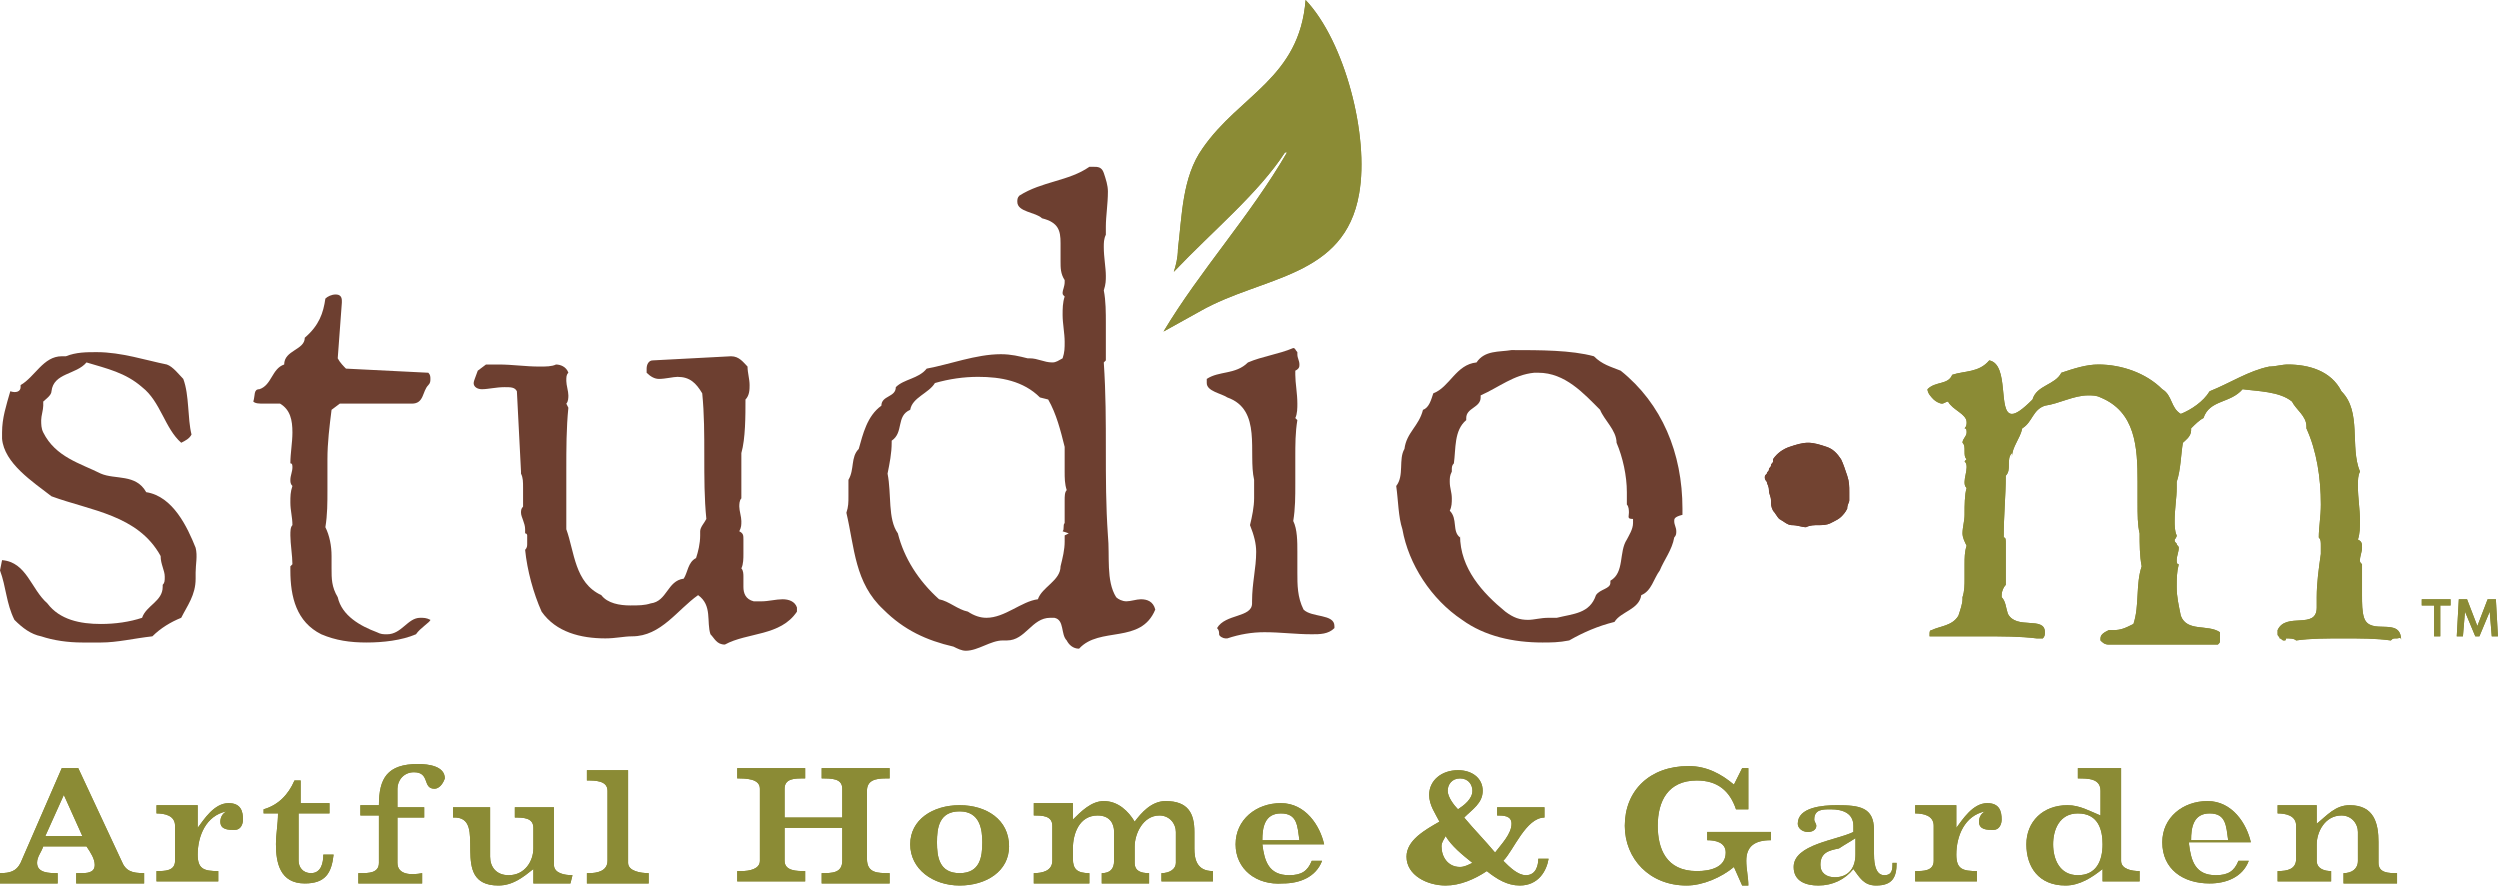 <?xml version="1.0" encoding="utf-8"?>
<!-- Generator: Adobe Illustrator 24.1.0, SVG Export Plug-In . SVG Version: 6.00 Build 0)  -->
<svg version="1.1" id="Layer_1" xmlns="http://www.w3.org/2000/svg" xmlns:xlink="http://www.w3.org/1999/xlink" x="0px" y="0px"
	 viewBox="0 0 121.4 43" style="enable-background:new 0 0 121.4 43;" xml:space="preserve">
<style type="text/css">
	.st0{fill:#6D3F30;}
	.st1{fill:#868738;}
	.st2{fill:#8B8B35;}
	.st3{fill:#724331;}
</style>
<g>
	<g>
		<path class="st0" d="M9.5,27.8c0,0.1,0,0.2,0,0.3c0,0.8-0.4,1.3-0.7,1.9c-0.5,0.2-1,0.5-1.4,0.9c-0.9,0.1-1.7,0.3-2.5,0.3H4.6
			c-0.2,0-0.4,0-0.6,0c-0.7,0-1.4-0.1-2-0.3c-0.5-0.1-0.9-0.4-1.3-0.8c-0.4-0.8-0.4-1.6-0.7-2.4l0.1-0.5c1.2,0.1,1.4,1.4,2.2,2.1
			c0.6,0.8,1.6,1,2.6,1c0.7,0,1.4-0.1,2-0.3c0.2-0.6,1-0.8,1-1.5v-0.1c0.1-0.1,0.1-0.2,0.1-0.4c0-0.3-0.2-0.6-0.2-1
			c-1.1-2-3.4-2.2-5.3-2.9c-0.9-0.7-2.3-1.6-2.4-2.8v-0.3c0-0.7,0.2-1.3,0.4-2C0.8,19.1,1,19,1,18.8v-0.1c0.7-0.4,1.1-1.4,2-1.4h0.2
			c0.5-0.2,1-0.2,1.5-0.2c1.2,0,2.4,0.4,3.4,0.6c0.3,0.1,0.6,0.5,0.8,0.7c0.3,0.8,0.2,1.9,0.4,2.7c-0.1,0.2-0.3,0.3-0.5,0.4
			c-0.8-0.7-1-2-1.9-2.7c-0.8-0.7-1.7-0.9-2.7-1.2c-0.5,0.6-1.6,0.5-1.7,1.4c0,0.2-0.3,0.4-0.4,0.5c0,0.1,0,0.2,0,0.2
			c0,0.2-0.1,0.5-0.1,0.7c0,0.2,0,0.4,0.1,0.6c0.6,1.2,1.8,1.5,2.8,2c0.7,0.3,1.7,0,2.2,0.9c1.3,0.2,2,1.7,2.4,2.7
			C9.6,27,9.5,27.4,9.5,27.8z"/>
		<path class="st0" d="M20.2,30.8c-0.7,0.3-1.6,0.4-2.4,0.4c-0.8,0-1.5-0.1-2.2-0.4c-1.2-0.6-1.5-1.8-1.5-3.1v-0.2l0.1-0.1
			c0-0.4-0.1-1-0.1-1.4c0-0.2,0-0.4,0.1-0.5c0-0.4-0.1-0.7-0.1-1.1c0-0.3,0-0.5,0.1-0.8c-0.1-0.1-0.1-0.2-0.1-0.3
			c0-0.2,0.1-0.4,0.1-0.6c0-0.1,0-0.2-0.1-0.2c0-0.5,0.1-1,0.1-1.5c0-0.6-0.1-1.1-0.6-1.4c-0.1,0-0.2,0-0.3,0c-0.2,0-0.3,0-0.5,0
			c-0.2,0-0.4,0-0.5-0.1c0.1-0.3,0-0.6,0.3-0.6c0.6-0.2,0.6-1,1.2-1.2v0c0-0.7,1-0.7,1-1.3v0c0.7-0.6,0.9-1.2,1-1.9
			c0.1-0.1,0.3-0.2,0.5-0.2c0.2,0,0.3,0.1,0.3,0.3v0.1l-0.2,2.7c0.1,0.2,0.3,0.4,0.4,0.5l4,0.2c0.1,0.1,0.1,0.2,0.1,0.3
			c0,0.1,0,0.2-0.1,0.3c-0.3,0.3-0.2,0.9-0.8,0.9h-3.5l-0.4,0.3c-0.1,0.8-0.2,1.6-0.2,2.4v1.5c0,0.6,0,1.2-0.1,1.8
			c0.2,0.4,0.3,0.9,0.3,1.4c0,0.2,0,0.4,0,0.6c0,0.5,0,0.9,0.3,1.4c0.2,0.9,1.1,1.4,1.9,1.7c0.2,0.1,0.3,0.1,0.5,0.1
			c0.7,0,1-0.8,1.6-0.8c0.2,0,0.3,0,0.5,0.1C20.9,30.2,20.4,30.5,20.2,30.8z"/>
		<path class="st0" d="M35.2,31.3L35.2,31.3c-0.4,0-0.5-0.3-0.7-0.5c-0.2-0.6,0.1-1.4-0.6-1.9c-1,0.7-1.8,2-3.2,2
			c-0.4,0-0.8,0.1-1.3,0.1c-1.2,0-2.4-0.3-3.1-1.3c-0.4-0.9-0.7-2-0.8-3c0.1-0.1,0.1-0.2,0.1-0.3v-0.4c0,0,0-0.1-0.1-0.1
			c0-0.1,0-0.2,0-0.2c0-0.3-0.2-0.6-0.2-0.8c0-0.1,0-0.2,0.1-0.3c0-0.1,0-0.2,0-0.3c0-0.2,0-0.4,0-0.6c0-0.3,0-0.5-0.1-0.7l0-0.1
			l-0.2-3.9c-0.1-0.2-0.3-0.2-0.6-0.2c-0.4,0-0.8,0.1-1.1,0.1c-0.2,0-0.4-0.1-0.4-0.3c0-0.1,0.1-0.3,0.2-0.6l0.4-0.3
			c0.2,0,0.4,0,0.6,0c0.7,0,1.3,0.1,2,0.1c0.3,0,0.6,0,0.8-0.1c0.2,0,0.5,0.1,0.6,0.4c-0.1,0.1-0.1,0.2-0.1,0.4
			c0,0.2,0.1,0.5,0.1,0.7c0,0.1,0,0.3-0.1,0.4l0.1,0.2c-0.1,1-0.1,2-0.1,3v2.9c0.4,1.1,0.4,2.6,1.7,3.2c0.3,0.4,0.9,0.5,1.4,0.5
			c0.4,0,0.7,0,1-0.1c0.8-0.1,0.8-1.1,1.6-1.2c0.2-0.3,0.2-0.8,0.6-1c0.1-0.3,0.2-0.7,0.2-1.1v-0.2c0-0.2,0.2-0.4,0.3-0.6
			c-0.1-1-0.1-2-0.1-3.1c0-1,0-2-0.1-3c-0.3-0.5-0.6-0.8-1.2-0.8c-0.2,0-0.6,0.1-0.9,0.1c-0.2,0-0.4-0.1-0.6-0.3v-0.2
			c0-0.2,0.1-0.4,0.3-0.4l3.8-0.2c0.4,0,0.6,0.3,0.8,0.5c0,0.3,0.1,0.6,0.1,0.9c0,0.2,0,0.5-0.2,0.7c0,0.8,0,1.9-0.2,2.6
			c0,0.2,0,0.4,0,0.6c0,0.4,0,0.9,0,1.3v0.3c-0.1,0.1-0.1,0.3-0.1,0.4c0,0.2,0.1,0.5,0.1,0.7c0,0.2,0,0.3-0.1,0.5
			c0.2,0.1,0.2,0.2,0.2,0.4v0.1c0,0.1,0,0.4,0,0.6c0,0.2,0,0.5-0.1,0.7c0.1,0.1,0.1,0.3,0.1,0.4v0.5c0,0.3,0.1,0.6,0.5,0.7H37
			c0.3,0,0.7-0.1,1-0.1c0.3,0,0.6,0.1,0.7,0.4v0.2C37.9,30.9,36.3,30.7,35.2,31.3z"/>
		<path class="st0" d="M52.4,31.5L52.4,31.5c-0.3,0-0.5-0.2-0.6-0.4c-0.3-0.3-0.1-1-0.6-1.1h-0.2c-0.9,0-1.2,1.1-2.1,1.1h-0.2
			c-0.6,0-1.2,0.5-1.8,0.5c-0.2,0-0.4-0.1-0.6-0.2c-1.3-0.3-2.4-0.8-3.4-1.8c-1.4-1.3-1.4-3-1.8-4.7c0.1-0.3,0.1-0.5,0.1-0.8v-0.8
			c0.3-0.5,0.1-1.1,0.5-1.5c0.2-0.7,0.4-1.6,1.1-2.1c0-0.5,0.7-0.4,0.7-0.9c0.4-0.4,1.1-0.4,1.5-0.9c1.1-0.2,2.4-0.7,3.6-0.7
			c0.5,0,0.9,0.1,1.3,0.2h0.1c0.4,0,0.7,0.2,1.1,0.2c0.2,0,0.3-0.1,0.5-0.2c0.1-0.3,0.1-0.5,0.1-0.8c0-0.4-0.1-0.9-0.1-1.3
			c0-0.3,0-0.6,0.1-0.9c-0.1-0.1-0.1-0.1-0.1-0.2c0-0.1,0.1-0.3,0.1-0.5v-0.1c-0.2-0.3-0.2-0.6-0.2-0.9c0-0.3,0-0.6,0-0.9
			c0-0.6-0.1-1-0.9-1.2c-0.3-0.3-1.2-0.3-1.2-0.8c0-0.1,0-0.2,0.1-0.3c1.1-0.7,2.4-0.7,3.4-1.4h0.2c0.2,0,0.4,0,0.5,0.3
			c0.1,0.3,0.2,0.6,0.2,0.9c0,0.6-0.1,1.2-0.1,1.7c0,0.1,0,0.2,0,0.4c-0.1,0.2-0.1,0.4-0.1,0.6c0,0.5,0.1,1,0.1,1.4
			c0,0.2,0,0.4-0.1,0.7c0.1,0.5,0.1,1.1,0.1,1.6c0,0.6,0,1.2,0,1.8l-0.1,0.1c0.2,3,0,5.5,0.2,8.4c0.1,1-0.1,2.2,0.4,3
			c0.1,0.1,0.3,0.2,0.5,0.2c0.2,0,0.5-0.1,0.7-0.1c0.3,0,0.6,0.1,0.7,0.5C55.4,31.3,53.4,30.4,52.4,31.5z M51.6,25.8
			c0.1-0.1,0-0.3,0.1-0.4v-0.2c0-0.3,0-0.6,0-0.9c0-0.2,0-0.4,0.1-0.5c-0.1-0.3-0.1-0.6-0.1-0.9v-1.2c-0.2-0.8-0.4-1.6-0.8-2.3
			l-0.4-0.1c-0.8-0.8-1.9-1-3-1c-0.7,0-1.4,0.1-2.1,0.3c-0.3,0.5-1.1,0.7-1.2,1.3c-0.7,0.3-0.3,1.1-0.9,1.5v0.1c0,0.5-0.1,1-0.2,1.5
			c0.2,1,0,2.2,0.5,2.9c0.3,1.2,1,2.3,2,3.2c0.5,0.1,0.9,0.5,1.4,0.6c0.3,0.2,0.6,0.3,0.9,0.3c0.9,0,1.7-0.8,2.5-0.9
			c0.2-0.6,1.1-0.9,1.1-1.6c0.1-0.4,0.2-0.8,0.2-1.2c0-0.1,0-0.2,0-0.3l0.2-0.1L51.6,25.8z"/>
		<path class="st0" d="M63.7,30.8c-0.8,0-1.5-0.1-2.3-0.1c-0.6,0-1.2,0.1-1.8,0.3h-0.1c-0.1,0-0.3-0.1-0.3-0.2c0-0.1,0-0.2-0.1-0.3
			c0.4-0.7,1.7-0.5,1.7-1.2v-0.1c0-0.9,0.2-1.6,0.2-2.4c0-0.4-0.1-0.8-0.3-1.3c0.1-0.4,0.2-0.9,0.2-1.3v-0.9c-0.3-1.3,0.4-3.4-1.3-4
			c-0.3-0.2-1-0.3-1-0.7c0,0,0-0.1,0-0.2c0.6-0.4,1.4-0.2,2-0.8c0.7-0.3,1.5-0.4,2.2-0.7c0.1,0,0.1,0.1,0.2,0.2c0,0,0,0.1,0,0.1
			c0,0.2,0.1,0.3,0.1,0.5c0,0.1,0,0.2-0.2,0.3v0.2c0,0.4,0.1,0.9,0.1,1.4c0,0.2,0,0.5-0.1,0.7l0.1,0.1c-0.1,0.6-0.1,1.2-0.1,1.8
			c0,0.4,0,0.9,0,1.3c0,0.6,0,1.2-0.1,1.8c0.2,0.4,0.2,1,0.2,1.5c0,0.3,0,0.7,0,1c0,0.6,0,1.2,0.3,1.8c0.4,0.4,1.5,0.2,1.5,0.8v0.1
			C64.5,30.8,64.1,30.8,63.7,30.8z"/>
		<path class="st0" d="M81.3,25.3c0,0.2,0.1,0.3,0.1,0.5c0,0.1,0,0.2-0.1,0.3c-0.1,0.6-0.5,1.1-0.7,1.6c-0.3,0.4-0.4,1-0.9,1.2
			c-0.1,0.7-1,0.8-1.3,1.3c-0.8,0.2-1.5,0.5-2.2,0.9c-0.5,0.1-0.9,0.1-1.3,0.1c-1.4,0-2.8-0.3-3.9-1.1c-1.5-1-2.6-2.7-2.9-4.4
			c-0.2-0.6-0.2-1.4-0.3-2.1c0.4-0.5,0.1-1.3,0.4-1.8c0.1-0.8,0.7-1.1,0.9-1.9c0.3-0.1,0.4-0.5,0.5-0.8c0.8-0.3,1.1-1.4,2.1-1.5
			c0.4-0.6,1.1-0.5,1.7-0.6c1.4,0,2.9,0,4,0.3c0.4,0.4,0.8,0.5,1.3,0.7c2,1.6,3,4,3,6.7V25C81.3,25.1,81.3,25.2,81.3,25.3z
			 M79.1,24.9c0-0.1,0-0.3-0.1-0.4c0-0.2,0-0.4,0-0.6c0-0.8-0.2-1.7-0.5-2.4c0-0.6-0.6-1.1-0.8-1.6c-0.8-0.8-1.7-1.8-3-1.8h-0.2
			c-1,0.1-1.7,0.7-2.6,1.1v0.1c0,0.5-0.7,0.5-0.7,1v0.1c-0.6,0.5-0.5,1.4-0.6,2.1c-0.1,0.1-0.1,0.2-0.1,0.3v0.1
			c-0.1,0.2-0.1,0.3-0.1,0.5c0,0.3,0.1,0.5,0.1,0.8c0,0.2,0,0.4-0.1,0.6c0.4,0.4,0.1,1,0.5,1.3V26c0,1.6,1.1,2.8,2.2,3.7
			c0.4,0.3,0.7,0.4,1.1,0.4c0.3,0,0.6-0.1,1-0.1c0.1,0,0.2,0,0.4,0c0.8-0.2,1.6-0.2,1.9-1.1c0.2-0.3,0.7-0.3,0.7-0.6v-0.1
			c0.7-0.4,0.4-1.4,0.8-2c0.1-0.2,0.3-0.5,0.3-0.8c0-0.1,0-0.1,0-0.2C79,25.2,79.1,25.1,79.1,24.9z"/>
		<g>
			<g>
				<path class="st1" d="M116.4,31L116.4,31c-0.2,0-0.2,0-0.3,0.1c-0.7-0.1-1.5-0.1-2.3-0.1c-0.8,0-1.6,0-2.3,0.1
					c-0.1-0.1-0.3-0.1-0.5-0.1c0,0.1,0,0.1-0.1,0.1c-0.1,0-0.1-0.1-0.2-0.1c0-0.1-0.1-0.1-0.1-0.2c0-0.1,0-0.2,0-0.2
					c0.4-0.9,1.9,0,1.9-1.1v-0.5c0-0.7,0.1-1.4,0.2-2.1c0-0.1,0-0.1,0-0.2v-0.2c0-0.2,0-0.3-0.1-0.4c0-0.5,0.1-1,0.1-1.6
					c0-1.3-0.2-2.6-0.7-3.7v-0.1c0-0.5-0.5-0.8-0.7-1.2c-0.6-0.5-1.7-0.5-2.4-0.6c-0.6,0.7-1.6,0.5-1.9,1.4
					c-0.2,0.1-0.4,0.3-0.6,0.5c0,0,0,0.1,0,0.1c0,0.3-0.3,0.5-0.4,0.6c-0.1,0.6-0.1,1.3-0.3,1.9c0,0.1,0,0.2,0,0.3
					c0,0.5-0.1,1-0.1,1.6c0,0.2,0,0.5,0.1,0.7c0,0.1-0.1,0.2-0.1,0.2c0,0.1,0,0.1,0.1,0.2c0,0.1,0.1,0.1,0.1,0.2
					c0,0.2-0.1,0.4-0.1,0.6c0,0.1,0,0.2,0.1,0.2c-0.1,0.4-0.1,0.7-0.1,1.1c0,0.5,0.1,0.9,0.2,1.4c0.3,0.8,1.3,0.4,1.9,0.8v0.1
					c0,0.1,0,0.2,0,0.3c0,0.1,0,0.1-0.1,0.2h-5.3c-0.2,0-0.3-0.1-0.4-0.2c0,0,0-0.1,0-0.1c0-0.2,0.2-0.3,0.4-0.4c0.1,0,0.2,0,0.2,0
					c0.4,0,0.6-0.1,1-0.3c0.3-0.9,0.1-1.9,0.4-2.8c-0.1-0.5-0.1-1.1-0.1-1.6c-0.1-0.4-0.1-0.9-0.1-1.5v-1c0-1.7-0.1-3.4-1.8-4.1
					c-0.2-0.1-0.4-0.1-0.6-0.1c-0.7,0-1.4,0.4-2.1,0.5c-0.6,0.2-0.6,0.8-1.1,1.1c-0.1,0.5-0.5,0.9-0.5,1.4V22
					c-0.3,0.3,0,0.8-0.3,1.1c0,1-0.1,1.9-0.1,3c0.1,0,0.1,0.1,0.1,0.3v2c-0.1,0.1-0.2,0.3-0.2,0.5c0,0,0,0.1,0,0.1
					c0.2,0.2,0.2,0.5,0.3,0.8c0.4,0.8,1.8,0.1,1.8,0.9c0,0.1,0,0.2-0.1,0.3L98.9,31c-0.8-0.1-1.7-0.1-2.6-0.1h-2.6v-0.1
					c0-0.1,0-0.2,0.1-0.2c0.4-0.2,1-0.2,1.3-0.7c0.1-0.3,0.2-0.6,0.2-0.8v-0.1c0.1-0.3,0.1-0.6,0.1-0.9c0-0.2,0-0.5,0-0.7
					c0-0.3,0-0.6,0.1-0.9c-0.1-0.2-0.2-0.4-0.2-0.6c0-0.3,0.1-0.6,0.1-0.9v-0.1c0-0.3,0-0.9,0.1-1.2c-0.1-0.1-0.1-0.2-0.1-0.3
					c0-0.2,0.1-0.5,0.1-0.7c0-0.1,0-0.2-0.1-0.3l0.1-0.1c-0.1-0.1-0.1-0.2-0.1-0.4s0-0.3-0.1-0.4c0-0.2,0.2-0.3,0.2-0.5
					c0-0.1,0-0.2-0.1-0.2c0.1-0.1,0.1-0.2,0.1-0.3c0-0.4-0.7-0.6-0.9-1c-0.1,0-0.2,0.1-0.3,0.1c-0.1,0-0.3-0.1-0.4-0.2
					c-0.1-0.1-0.3-0.3-0.3-0.5v0c0.4-0.4,1-0.2,1.2-0.7c0.6-0.2,1.3-0.1,1.8-0.7c1,0.2,0.4,2.6,1.1,2.6c0.2,0,0.5-0.2,1-0.7
					c0.2-0.7,1.1-0.7,1.4-1.3c0.6-0.2,1.2-0.4,1.8-0.4c1.1,0,2.3,0.4,3.1,1.2c0.5,0.3,0.4,0.9,0.9,1.2c0.5-0.2,1.1-0.6,1.4-1.1
					c1-0.4,1.9-1,2.9-1.2c0.3,0,0.6-0.1,0.9-0.1c1,0,2.1,0.3,2.6,1.3c1,1,0.4,2.7,0.9,3.9c-0.1,0.2-0.1,0.4-0.1,0.7
					c0,0.6,0.1,1.1,0.1,1.7c0,0.3,0,0.6-0.1,0.9c0.2,0.1,0.2,0.2,0.2,0.4c0,0.2-0.1,0.4-0.1,0.6c0,0.1,0,0.1,0.1,0.2
					c0,0.2,0,0.4,0,0.6c0,0.3,0,0.6,0,0.9c0,0.4,0,0.8,0.1,1.1c0.3,0.9,1.8-0.1,1.8,1.1v0C116.6,30.9,116.5,31,116.4,31z"/>
			</g>
			<g>
				<path class="st2" d="M116.4,31L116.4,31c-0.2,0-0.2,0-0.3,0.1c-0.7-0.1-1.5-0.1-2.3-0.1c-0.8,0-1.6,0-2.3,0.1
					c-0.1-0.1-0.3-0.1-0.5-0.1c0,0.1,0,0.1-0.1,0.1c-0.1,0-0.1-0.1-0.2-0.1c0-0.1-0.1-0.1-0.1-0.2c0-0.1,0-0.2,0-0.2
					c0.4-0.9,1.9,0,1.9-1.1v-0.5c0-0.7,0.1-1.4,0.2-2.1c0-0.1,0-0.1,0-0.2v-0.2c0-0.2,0-0.3-0.1-0.4c0-0.5,0.1-1,0.1-1.6
					c0-1.3-0.2-2.6-0.7-3.7v-0.1c0-0.5-0.5-0.8-0.7-1.2c-0.6-0.5-1.7-0.5-2.4-0.6c-0.6,0.7-1.6,0.5-1.9,1.4
					c-0.2,0.1-0.4,0.3-0.6,0.5c0,0,0,0.1,0,0.1c0,0.3-0.3,0.5-0.4,0.6c-0.1,0.6-0.1,1.3-0.3,1.9c0,0.1,0,0.2,0,0.3
					c0,0.5-0.1,1-0.1,1.6c0,0.2,0,0.5,0.1,0.7c0,0.1-0.1,0.2-0.1,0.2c0,0.1,0,0.1,0.1,0.2c0,0.1,0.1,0.1,0.1,0.2
					c0,0.2-0.1,0.4-0.1,0.6c0,0.1,0,0.2,0.1,0.2c-0.1,0.4-0.1,0.7-0.1,1.1c0,0.5,0.1,0.9,0.2,1.4c0.3,0.8,1.3,0.4,1.9,0.8v0.1
					c0,0.1,0,0.2,0,0.3c0,0.1,0,0.1-0.1,0.2h-5.3c-0.2,0-0.3-0.1-0.4-0.2c0,0,0-0.1,0-0.1c0-0.2,0.2-0.3,0.4-0.4c0.1,0,0.2,0,0.2,0
					c0.4,0,0.6-0.1,1-0.3c0.3-0.9,0.1-1.9,0.4-2.8c-0.1-0.5-0.1-1.1-0.1-1.6c-0.1-0.4-0.1-0.9-0.1-1.5v-1c0-1.7-0.1-3.4-1.8-4.1
					c-0.2-0.1-0.4-0.1-0.6-0.1c-0.7,0-1.4,0.4-2.1,0.5c-0.6,0.2-0.6,0.8-1.1,1.1c-0.1,0.5-0.5,0.9-0.5,1.4V22
					c-0.3,0.3,0,0.8-0.3,1.1c0,1-0.1,1.9-0.1,3c0.1,0,0.1,0.1,0.1,0.3v2c-0.1,0.1-0.2,0.3-0.2,0.5c0,0,0,0.1,0,0.1
					c0.2,0.2,0.2,0.5,0.3,0.8c0.4,0.8,1.8,0.1,1.8,0.9c0,0.1,0,0.2-0.1,0.3L98.9,31c-0.8-0.1-1.7-0.1-2.6-0.1h-2.6v-0.1
					c0-0.1,0-0.2,0.1-0.2c0.4-0.2,1-0.2,1.3-0.7c0.1-0.3,0.2-0.6,0.2-0.8v-0.1c0.1-0.3,0.1-0.6,0.1-0.9c0-0.2,0-0.5,0-0.7
					c0-0.3,0-0.6,0.1-0.9c-0.1-0.2-0.2-0.4-0.2-0.6c0-0.3,0.1-0.6,0.1-0.9v-0.1c0-0.3,0-0.9,0.1-1.2c-0.1-0.1-0.1-0.2-0.1-0.3
					c0-0.2,0.1-0.5,0.1-0.7c0-0.1,0-0.2-0.1-0.3l0.1-0.1c-0.1-0.1-0.1-0.2-0.1-0.4s0-0.3-0.1-0.4c0-0.2,0.2-0.3,0.2-0.5
					c0-0.1,0-0.2-0.1-0.2c0.1-0.1,0.1-0.2,0.1-0.3c0-0.4-0.7-0.6-0.9-1c-0.1,0-0.2,0.1-0.3,0.1c-0.1,0-0.3-0.1-0.4-0.2
					c-0.1-0.1-0.3-0.3-0.3-0.5v0c0.4-0.4,1-0.2,1.2-0.7c0.6-0.2,1.3-0.1,1.8-0.7c1,0.2,0.4,2.6,1.1,2.6c0.2,0,0.5-0.2,1-0.7
					c0.2-0.7,1.1-0.7,1.4-1.3c0.6-0.2,1.2-0.4,1.8-0.4c1.1,0,2.3,0.4,3.1,1.2c0.5,0.3,0.4,0.9,0.9,1.2c0.5-0.2,1.1-0.6,1.4-1.1
					c1-0.4,1.9-1,2.9-1.2c0.3,0,0.6-0.1,0.9-0.1c1,0,2.1,0.3,2.6,1.3c1,1,0.4,2.7,0.9,3.9c-0.1,0.2-0.1,0.4-0.1,0.7
					c0,0.6,0.1,1.1,0.1,1.7c0,0.3,0,0.6-0.1,0.9c0.2,0.1,0.2,0.2,0.2,0.4c0,0.2-0.1,0.4-0.1,0.6c0,0.1,0,0.1,0.1,0.2
					c0,0.2,0,0.4,0,0.6c0,0.3,0,0.6,0,0.9c0,0.4,0,0.8,0.1,1.1c0.3,0.9,1.8-0.1,1.8,1.1v0C116.6,30.9,116.5,31,116.4,31z"/>
			</g>
		</g>
		<g>
			<g>
				<g>
					<path class="st1" d="M66,9.4C66.5,6.6,65.3,2,63.4,0c-0.3,3.8-3.2,4.6-5,7.2c-1,1.4-1,3.3-1.2,4.9c0,0.4-0.1,0.8-0.2,1.1
						c1.9-2,4.1-3.8,5.4-5.8c0,0,0.1,0,0.1,0c-1.8,3.1-4.2,5.7-6,8.7l1.8-1C61.3,13.4,65.3,13.5,66,9.4z"/>
				</g>
			</g>
			<g>
				<g>
					<path class="st2" d="M66,9.4C66.5,6.6,65.3,2,63.4,0c-0.3,3.8-3.2,4.6-5,7.2c-1,1.4-1,3.3-1.2,4.9c0,0.4-0.1,0.8-0.2,1.1
						c1.9-2,4.1-3.8,5.4-5.8c0,0,0.1,0,0.1,0c-1.8,3.1-4.2,5.7-6,8.7l1.8-1C61.3,13.4,65.3,13.5,66,9.4z"/>
				</g>
			</g>
		</g>
		<g>
			<g>
				<path class="st0" d="M89.7,24.7c-0.1,0.2-0.2,0.3-0.3,0.4c-0.1,0.1-0.3,0.2-0.5,0.3c-0.2,0.1-0.4,0.1-0.6,0.1
					c-0.2,0-0.4,0-0.6,0.1c-0.2,0-0.4-0.1-0.7-0.1c-0.2,0-0.4-0.2-0.6-0.3c-0.1-0.1-0.2-0.3-0.3-0.4c-0.1-0.2-0.1-0.3-0.1-0.5
					c0-0.2-0.1-0.3-0.1-0.5c0-0.2-0.1-0.3-0.1-0.4c0,0-0.1-0.1-0.1-0.2c0-0.1,0-0.1,0.1-0.2c0-0.1,0.1-0.1,0.1-0.2
					c0-0.1,0.1-0.1,0.1-0.2c0-0.1,0.1-0.1,0.1-0.2c0-0.1,0-0.1,0-0.1c0.2-0.3,0.5-0.5,0.8-0.6c0.3-0.1,0.6-0.2,0.9-0.2
					c0.3,0,0.6,0.1,0.9,0.2c0.3,0.1,0.5,0.3,0.7,0.6c0.1,0.2,0.2,0.5,0.3,0.8c0.1,0.3,0.1,0.5,0.1,0.8c0,0.1,0,0.3,0,0.4
					C89.8,24.4,89.7,24.5,89.7,24.7z"/>
			</g>
			<g>
				<path class="st3" d="M89.7,24.7c-0.1,0.2-0.2,0.3-0.3,0.4c-0.1,0.1-0.3,0.2-0.5,0.3c-0.2,0.1-0.4,0.1-0.6,0.1
					c-0.2,0-0.4,0-0.6,0.1c-0.2,0-0.4-0.1-0.7-0.1c-0.2,0-0.4-0.2-0.6-0.3c-0.1-0.1-0.2-0.3-0.3-0.4c-0.1-0.2-0.1-0.3-0.1-0.5
					c0-0.2-0.1-0.3-0.1-0.5c0-0.2-0.1-0.3-0.1-0.4c0,0-0.1-0.1-0.1-0.2c0-0.1,0-0.1,0.1-0.2c0-0.1,0.1-0.1,0.1-0.2
					c0-0.1,0.1-0.1,0.1-0.2c0-0.1,0.1-0.1,0.1-0.2c0-0.1,0-0.1,0-0.1c0.2-0.3,0.5-0.5,0.8-0.6c0.3-0.1,0.6-0.2,0.9-0.2
					c0.3,0,0.6,0.1,0.9,0.2c0.3,0.1,0.5,0.3,0.7,0.6c0.1,0.2,0.2,0.5,0.3,0.8c0.1,0.3,0.1,0.5,0.1,0.8c0,0.1,0,0.3,0,0.4
					C89.8,24.4,89.7,24.5,89.7,24.7z"/>
			</g>
		</g>
		<g>
			<g>
				<path class="st1" d="M118.5,29.4v1.5h-0.3v-1.5h-0.6v-0.3h1.4l0,0.3H118.5z M121,30.9l-0.1-1.2l-0.5,1.2h-0.2l-0.5-1.2l-0.1,1.2
					h-0.3l0.1-1.8h0.4l0.5,1.3l0.5-1.3h0.4l0.1,1.8H121z"/>
			</g>
			<g>
				<path class="st2" d="M118.5,29.4v1.5h-0.3v-1.5h-0.6v-0.3h1.4l0,0.3H118.5z M121,30.9l-0.1-1.2l-0.5,1.2h-0.2l-0.5-1.2l-0.1,1.2
					h-0.3l0.1-1.8h0.4l0.5,1.3l0.5-1.3h0.4l0.1,1.8H121z"/>
			</g>
		</g>
	</g>
	<g>
		<g>
			<g>
				<path class="st1" d="M7,42.9H3.7v-0.5h0.2c0.3,0,0.7,0,0.7-0.4c0-0.3-0.2-0.6-0.4-0.9H2.1c-0.1,0.3-0.3,0.5-0.3,0.8
					c0,0.5,0.6,0.5,1,0.5v0.5H0v-0.5c0.5,0,0.8-0.1,1-0.5L3,37.3h0.8l2.1,4.5c0.2,0.5,0.5,0.6,1.1,0.6V42.9z M3.1,38.6l-0.9,2H4
					L3.1,38.6z"/>
				<path class="st1" d="M7.7,39.1h1.9v1.1c0.3-0.4,0.8-1.2,1.5-1.2c0.6,0,0.7,0.4,0.7,0.8c0,0.2-0.1,0.5-0.4,0.5s-0.7,0-0.7-0.4
					c0-0.2,0.1-0.4,0.3-0.5c-1,0.2-1.4,1.2-1.4,2.1c0,0.7,0.3,0.8,1,0.8v0.5h-3v-0.5c0.4,0,0.9,0,0.9-0.5v-1.7
					c0-0.5-0.5-0.6-0.9-0.6V39.1z"/>
				<path class="st1" d="M14.8,42.9c-1.2,0-1.4-1-1.4-1.9c0-0.5,0.1-1,0.1-1.5h-0.7v-0.2c0.7-0.2,1.2-0.7,1.5-1.4h0.3v1.1H16v0.5
					h-1.5v2.3c0,0.3,0.2,0.6,0.6,0.6c0.5,0,0.6-0.5,0.6-0.9h0.5C16.1,42.4,15.8,42.9,14.8,42.9z"/>
				<path class="st1" d="M21.1,38.3c-0.6,0-0.2-0.8-1-0.8c-0.5,0-0.8,0.4-0.8,0.8v0.9h1.3v0.5h-1.3v2.2c0,0.6,0.7,0.6,1.2,0.5v0.5
					h-3.1v-0.5h0.1c0.4,0,0.9,0,0.9-0.5v-2.3h-0.9v-0.5h0.9c0-1.3,0.4-2,1.9-2c0.5,0,1.3,0.1,1.3,0.7C21.5,38.1,21.3,38.3,21.1,38.3
					z"/>
				<path class="st1" d="M27.7,42.9h-1.8v-0.7c-0.5,0.4-1,0.8-1.7,0.8c-2.5,0-0.4-3.4-2.2-3.3v-0.5h1.8v2.4c0,0.5,0.3,0.9,0.9,0.9
					c0.8,0,1.2-0.7,1.2-1.3v-1c0-0.5-0.5-0.5-0.9-0.5v-0.5h1.9v2.8c0,0.4,0.5,0.5,0.9,0.5L27.7,42.9z"/>
				<path class="st1" d="M30.5,41.9v-4.5h-2v0v0.5c0.4,0,1,0,1,0.5v3.4c0,0.5-0.5,0.6-0.9,0.6h-0.1v0.1v0.4h3v-0.5
					C31.1,42.4,30.5,42.3,30.5,41.9z"/>
				<path class="st1" d="M39.9,42.9v-0.5c0.5,0,1,0,1-0.6v-1.6h-2.8v1.6c0,0.5,0.6,0.5,1,0.5v0.5h-3.3v-0.5H36
					c0.4,0,0.9-0.1,0.9-0.5v-3.5c0-0.5-0.7-0.5-1.1-0.5v-0.5h3.3v0.5H39c-0.4,0-0.9,0-0.9,0.5v1.4h2.8v-1.4c0-0.5-0.5-0.5-1-0.5
					v-0.5h3.3v0.5H43c-0.5,0-0.9,0.1-0.9,0.6v3.3c0,0.7,0.5,0.7,1.1,0.7v0.5H39.9z"/>
				<path class="st1" d="M46.6,43c-1.3,0-2.4-0.8-2.4-2c0-1.2,1.1-1.9,2.4-1.9c1.3,0,2.4,0.7,2.4,2C49,42.3,47.9,43,46.6,43z
					 M46.6,39.4c-1,0-1.1,0.8-1.1,1.5c0,0.7,0.1,1.5,1.1,1.5c1,0,1.1-0.8,1.1-1.5C47.7,40.3,47.6,39.4,46.6,39.4z"/>
				<path class="st1" d="M56.4,42.4c0.4,0,0.7-0.2,0.7-0.5v-1.5c0-0.4-0.3-0.8-0.8-0.8c-0.8,0-1.2,0.9-1.2,1.5v0.8
					c0,0.4,0.3,0.5,0.7,0.5v0.5h-2.3v-0.5c0.4,0,0.6-0.2,0.6-0.6v-1.4c0-0.4-0.2-0.8-0.8-0.8c-0.9,0-1.2,0.9-1.2,1.6v0.5
					c0,0.5,0.2,0.7,0.8,0.7v0.5h-2.7v-0.5c0.4,0,0.9-0.1,0.9-0.6v-1.7c0-0.5-0.5-0.5-0.9-0.5V39h1.9v0v0.8c0.4-0.4,0.9-0.9,1.5-0.9
					c0.7,0,1.2,0.5,1.5,1c0.3-0.4,0.8-1,1.5-1c1.1,0,1.4,0.6,1.4,1.5c0,0.3,0,0.5,0,0.8c0,0.5,0.1,1.1,0.9,1.1l0,0.5h-2.5V42.4"/>
				<path class="st1" d="M61.3,41c0.1,0.8,0.3,1.5,1.3,1.5c0.6,0,0.9-0.2,1.1-0.7h0.5c-0.3,0.8-1.1,1.1-1.9,1.1C61,43,60,42.2,60,41
					c0-1.2,1-2,2.2-2c1.2,0,1.9,1.1,2.1,2H61.3z M62.2,39.5c-0.8,0-0.9,0.7-0.9,1.3h1.8C63,40.1,63,39.5,62.2,39.5z"/>
				<path class="st1" d="M73.8,43c-0.6,0-1.1-0.3-1.6-0.7c-0.6,0.4-1.3,0.7-2,0.7c-0.9,0-1.9-0.5-1.9-1.4c0-0.8,0.9-1.3,1.6-1.7
					c-0.2-0.4-0.5-0.8-0.5-1.3c0-0.7,0.6-1.2,1.4-1.2c0.7,0,1.2,0.4,1.2,1c0,0.6-0.5,0.9-0.9,1.3c0.5,0.6,1,1.1,1.5,1.7
					c0.3-0.4,0.8-0.9,0.8-1.4c0-0.4-0.4-0.4-0.7-0.4v-0.4H75v0.5c-0.9,0-1.5,1.6-2,2.1c0.3,0.3,0.7,0.7,1.1,0.7
					c0.5,0,0.6-0.5,0.6-0.8h0.4h0.1C75.1,42.3,74.7,43,73.8,43z M70.2,40.6c-0.1,0.2-0.2,0.3-0.2,0.5c0,0.5,0.3,1,0.9,1
					c0.2,0,0.4-0.1,0.6-0.2C71,41.5,70.5,41.1,70.2,40.6z M70.9,37.8c-0.4,0-0.6,0.3-0.6,0.6c0,0.3,0.3,0.7,0.5,0.9
					c0.3-0.2,0.7-0.5,0.7-0.9C71.5,38.1,71.3,37.8,70.9,37.8z"/>
				<path class="st1" d="M86,40.8L86,40.8c-0.8,0-1.2,0.3-1.2,1c0,0.4,0.1,0.8,0.1,1.2h-0.3l-0.4-0.9c-0.6,0.5-1.5,0.9-2.3,0.9
					c-1.8,0-3-1.3-3-2.9c0-1.7,1.2-2.9,3.1-2.9c0.9,0,1.6,0.4,2.2,0.9l0.4-0.8h0.3v2h-0.6c-0.3-0.9-0.9-1.4-1.9-1.4
					c-1.4,0-1.9,1-1.9,2.2c0,1.1,0.4,2.2,1.9,2.2c0.7,0,1.4-0.2,1.4-0.9c0-0.5-0.5-0.6-0.9-0.6v-0.4v0H86V40.8z"/>
				<path class="st1" d="M91.1,43c-0.6,0-0.8-0.4-1.1-0.8c-0.4,0.5-1,0.8-1.7,0.8c-0.6,0-1.2-0.2-1.2-0.9c0-1.1,2.1-1.3,2.9-1.7
					v-0.3c0-0.6-0.5-0.8-1.1-0.8c-0.4,0-0.8,0-0.8,0.5c0,0.1,0.1,0.2,0.1,0.3c0,0.2-0.2,0.3-0.4,0.3c-0.3,0-0.5-0.2-0.5-0.4
					c0-0.8,1.2-0.9,1.9-0.9c1.1,0,1.8,0.1,1.8,1.2c0,0.4,0,0.8,0,1.1c0,0.3,0,1.1,0.5,1.1c0.4,0,0.4-0.3,0.4-0.6c0.1,0,0.1,0,0.2,0
					C92.1,42.6,91.9,43,91.1,43z M90.1,40.7c-0.3,0.2-0.5,0.3-0.8,0.5c-0.5,0.1-0.9,0.2-0.9,0.8c0,0.4,0.3,0.6,0.7,0.6
					c0.7,0,1-0.5,1-1.1V40.7z"/>
				<path class="st1" d="M102.1,42.9v-0.7c-0.5,0.4-1.1,0.8-1.8,0.8c-1.3,0-1.9-0.9-1.9-2c0-1.1,0.8-1.9,2-1.9
					c0.6,0,1.1,0.3,1.6,0.5v-1.2c0-0.6-0.6-0.6-1.1-0.6v-0.5h2.1v4.5c0,0.4,0.5,0.5,0.9,0.5v0.5H102.1z M100.9,39.5
					c-0.9,0-1.2,0.8-1.2,1.5c0,0.7,0.3,1.5,1.2,1.5c0.9,0,1.2-0.7,1.2-1.5C102.1,40.3,101.9,39.5,100.9,39.5z"/>
				<path class="st1" d="M106.3,41c0.1,0.8,0.3,1.5,1.3,1.5c0.6,0,0.9-0.2,1.1-0.7h0.5c-0.3,0.8-1.1,1.1-1.9,1.1
					c-1.3,0-2.3-0.7-2.3-2c0-1.2,1-2,2.2-2c1.2,0,1.9,1.1,2.1,2H106.3z M107.3,39.5c-0.8,0-0.9,0.7-0.9,1.3h1.8
					C108.1,40.1,108.1,39.5,107.3,39.5z"/>
				<path class="st1" d="M110.6,39.1h1.9V40c0.5-0.4,0.9-0.9,1.6-0.9c1.2,0,1.4,0.9,1.4,1.8c0,0.3,0,0.7,0,1c0,0.5,0.5,0.5,0.9,0.5
					v0.5h-2.6v-0.5c0.4,0,0.7-0.2,0.7-0.6v-1.4c0-0.4-0.3-0.8-0.8-0.8c-0.8,0-1.2,0.8-1.2,1.4v0.8c0,0.4,0.4,0.5,0.7,0.5v0.5h-2.6
					v-0.5c0.5,0,0.9-0.1,0.9-0.6v-1.6c0-0.5-0.5-0.6-0.9-0.6V39.1"/>
				<path class="st1" d="M93.1,39.1h1.9v1.1c0.3-0.4,0.8-1.2,1.5-1.2c0.6,0,0.7,0.4,0.7,0.8c0,0.2-0.1,0.5-0.4,0.5s-0.7,0-0.7-0.4
					c0-0.2,0.1-0.4,0.3-0.5c-1,0.2-1.4,1.2-1.4,2.1c0,0.7,0.3,0.8,1,0.8v0.5h-3v-0.5c0.4,0,0.9,0,0.9-0.5v-1.7
					c0-0.5-0.5-0.6-0.9-0.6V39.1z"/>
			</g>
		</g>
		<g>
			<g>
				<path class="st2" d="M7,42.9H3.7v-0.5h0.2c0.3,0,0.7,0,0.7-0.4c0-0.3-0.2-0.6-0.4-0.9H2.1c-0.1,0.3-0.3,0.5-0.3,0.8
					c0,0.5,0.6,0.5,1,0.5v0.5H0v-0.5c0.5,0,0.8-0.1,1-0.5L3,37.3h0.8l2.1,4.5c0.2,0.5,0.5,0.6,1.1,0.6V42.9z M3.1,38.6l-0.9,2H4
					L3.1,38.6z"/>
				<path class="st2" d="M7.7,39.1h1.9v1.1c0.3-0.4,0.8-1.2,1.5-1.2c0.6,0,0.7,0.4,0.7,0.8c0,0.2-0.1,0.5-0.4,0.5s-0.7,0-0.7-0.4
					c0-0.2,0.1-0.4,0.3-0.5c-1,0.2-1.4,1.2-1.4,2.1c0,0.7,0.3,0.8,1,0.8v0.5h-3v-0.5c0.4,0,0.9,0,0.9-0.5v-1.7
					c0-0.5-0.5-0.6-0.9-0.6V39.1z"/>
				<path class="st2" d="M14.8,42.9c-1.2,0-1.4-1-1.4-1.9c0-0.5,0.1-1,0.1-1.5h-0.7v-0.2c0.7-0.2,1.2-0.7,1.5-1.4h0.3v1.1H16v0.5
					h-1.5v2.3c0,0.3,0.2,0.6,0.6,0.6c0.5,0,0.6-0.5,0.6-0.9h0.5C16.1,42.4,15.8,42.9,14.8,42.9z"/>
				<path class="st2" d="M21.1,38.3c-0.6,0-0.2-0.8-1-0.8c-0.5,0-0.8,0.4-0.8,0.8v0.9h1.3v0.5h-1.3v2.2c0,0.6,0.7,0.6,1.2,0.5v0.5
					h-3.1v-0.5h0.1c0.4,0,0.9,0,0.9-0.5v-2.3h-0.9v-0.5h0.9c0-1.3,0.4-2,1.9-2c0.5,0,1.3,0.1,1.3,0.7C21.5,38.1,21.3,38.3,21.1,38.3
					z"/>
				<path class="st2" d="M27.7,42.9h-1.8v-0.7c-0.5,0.4-1,0.8-1.7,0.8c-2.5,0-0.4-3.4-2.2-3.3v-0.5h1.8v2.4c0,0.5,0.3,0.9,0.9,0.9
					c0.8,0,1.2-0.7,1.2-1.3v-1c0-0.5-0.5-0.5-0.9-0.5v-0.5h1.9v2.8c0,0.4,0.5,0.5,0.9,0.5L27.7,42.9z"/>
				<path class="st2" d="M30.5,41.9v-4.5h-2v0v0.5c0.4,0,1,0,1,0.5v3.4c0,0.5-0.5,0.6-0.9,0.6h-0.1v0.1v0.4h3v-0.5
					C31.1,42.4,30.5,42.3,30.5,41.9z"/>
				<path class="st2" d="M39.9,42.9v-0.5c0.5,0,1,0,1-0.6v-1.6h-2.8v1.6c0,0.5,0.6,0.5,1,0.5v0.5h-3.3v-0.5H36
					c0.4,0,0.9-0.1,0.9-0.5v-3.5c0-0.5-0.7-0.5-1.1-0.5v-0.5h3.3v0.5H39c-0.4,0-0.9,0-0.9,0.5v1.4h2.8v-1.4c0-0.5-0.5-0.5-1-0.5
					v-0.5h3.3v0.5H43c-0.5,0-0.9,0.1-0.9,0.6v3.3c0,0.7,0.5,0.7,1.1,0.7v0.5H39.9z"/>
				<path class="st2" d="M46.6,43c-1.3,0-2.4-0.8-2.4-2c0-1.2,1.1-1.9,2.4-1.9c1.3,0,2.4,0.7,2.4,2C49,42.3,47.9,43,46.6,43z
					 M46.6,39.4c-1,0-1.1,0.8-1.1,1.5c0,0.7,0.1,1.5,1.1,1.5c1,0,1.1-0.8,1.1-1.5C47.7,40.3,47.6,39.4,46.6,39.4z"/>
				<path class="st2" d="M56.4,42.4c0.4,0,0.7-0.2,0.7-0.5v-1.5c0-0.4-0.3-0.8-0.8-0.8c-0.8,0-1.2,0.9-1.2,1.5v0.8
					c0,0.4,0.3,0.5,0.7,0.5v0.5h-2.3v-0.5c0.4,0,0.6-0.2,0.6-0.6v-1.4c0-0.4-0.2-0.8-0.8-0.8c-0.9,0-1.2,0.9-1.2,1.6v0.5
					c0,0.5,0.2,0.7,0.8,0.7v0.5h-2.7v-0.5c0.4,0,0.9-0.1,0.9-0.6v-1.7c0-0.5-0.5-0.5-0.9-0.5V39h1.9v0v0.8c0.4-0.4,0.9-0.9,1.5-0.9
					c0.7,0,1.2,0.5,1.5,1c0.3-0.4,0.8-1,1.5-1c1.1,0,1.4,0.6,1.4,1.5c0,0.3,0,0.5,0,0.8c0,0.5,0.1,1.1,0.9,1.1l0,0.5h-2.5V42.4"/>
				<path class="st2" d="M61.3,41c0.1,0.8,0.3,1.5,1.3,1.5c0.6,0,0.9-0.2,1.1-0.7h0.5c-0.3,0.8-1.1,1.1-1.9,1.1C61,43,60,42.2,60,41
					c0-1.2,1-2,2.2-2c1.2,0,1.9,1.1,2.1,2H61.3z M62.2,39.5c-0.8,0-0.9,0.7-0.9,1.3h1.8C63,40.1,63,39.5,62.2,39.5z"/>
				<path class="st2" d="M73.8,43c-0.6,0-1.1-0.3-1.6-0.7c-0.6,0.4-1.3,0.7-2,0.7c-0.9,0-1.9-0.5-1.9-1.4c0-0.8,0.9-1.3,1.6-1.7
					c-0.2-0.4-0.5-0.8-0.5-1.3c0-0.7,0.6-1.2,1.4-1.2c0.7,0,1.2,0.4,1.2,1c0,0.6-0.5,0.9-0.9,1.3c0.5,0.6,1,1.1,1.5,1.7
					c0.3-0.4,0.8-0.9,0.8-1.4c0-0.4-0.4-0.4-0.7-0.4v-0.4H75v0.5c-0.9,0-1.5,1.6-2,2.1c0.3,0.3,0.7,0.7,1.1,0.7
					c0.5,0,0.6-0.5,0.6-0.8h0.4h0.1C75.1,42.3,74.7,43,73.8,43z M70.2,40.6c-0.1,0.2-0.2,0.3-0.2,0.5c0,0.5,0.3,1,0.9,1
					c0.2,0,0.4-0.1,0.6-0.2C71,41.5,70.5,41.1,70.2,40.6z M70.9,37.8c-0.4,0-0.6,0.3-0.6,0.6c0,0.3,0.3,0.7,0.5,0.9
					c0.3-0.2,0.7-0.5,0.7-0.9C71.5,38.1,71.3,37.8,70.9,37.8z"/>
				<path class="st2" d="M86,40.8L86,40.8c-0.8,0-1.2,0.3-1.2,1c0,0.4,0.1,0.8,0.1,1.2h-0.3l-0.4-0.9c-0.6,0.5-1.5,0.9-2.3,0.9
					c-1.8,0-3-1.3-3-2.9c0-1.7,1.2-2.9,3.1-2.9c0.9,0,1.6,0.4,2.2,0.9l0.4-0.8h0.3v2h-0.6c-0.3-0.9-0.9-1.4-1.9-1.4
					c-1.4,0-1.9,1-1.9,2.2c0,1.1,0.4,2.2,1.9,2.2c0.7,0,1.4-0.2,1.4-0.9c0-0.5-0.5-0.6-0.9-0.6v-0.4v0H86V40.8z"/>
				<path class="st2" d="M91.1,43c-0.6,0-0.8-0.4-1.1-0.8c-0.4,0.5-1,0.8-1.7,0.8c-0.6,0-1.2-0.2-1.2-0.9c0-1.1,2.1-1.3,2.9-1.7
					v-0.3c0-0.6-0.5-0.8-1.1-0.8c-0.4,0-0.8,0-0.8,0.5c0,0.1,0.1,0.2,0.1,0.3c0,0.2-0.2,0.3-0.4,0.3c-0.3,0-0.5-0.2-0.5-0.4
					c0-0.8,1.2-0.9,1.9-0.9c1.1,0,1.8,0.1,1.8,1.2c0,0.4,0,0.8,0,1.1c0,0.3,0,1.1,0.5,1.1c0.4,0,0.4-0.3,0.4-0.6c0.1,0,0.1,0,0.2,0
					C92.1,42.6,91.9,43,91.1,43z M90.1,40.7c-0.3,0.2-0.5,0.3-0.8,0.5c-0.5,0.1-0.9,0.2-0.9,0.8c0,0.4,0.3,0.6,0.7,0.6
					c0.7,0,1-0.5,1-1.1V40.7z"/>
				<path class="st2" d="M102.1,42.9v-0.7c-0.5,0.4-1.1,0.8-1.8,0.8c-1.3,0-1.9-0.9-1.9-2c0-1.1,0.8-1.9,2-1.9
					c0.6,0,1.1,0.3,1.6,0.5v-1.2c0-0.6-0.6-0.6-1.1-0.6v-0.5h2.1v4.5c0,0.4,0.5,0.5,0.9,0.5v0.5H102.1z M100.9,39.5
					c-0.9,0-1.2,0.8-1.2,1.5c0,0.7,0.3,1.5,1.2,1.5c0.9,0,1.2-0.7,1.2-1.5C102.1,40.3,101.9,39.5,100.9,39.5z"/>
				<path class="st2" d="M106.3,41c0.1,0.8,0.3,1.5,1.3,1.5c0.6,0,0.9-0.2,1.1-0.7h0.5c-0.3,0.8-1.1,1.1-1.9,1.1
					c-1.3,0-2.3-0.7-2.3-2c0-1.2,1-2,2.2-2c1.2,0,1.9,1.1,2.1,2H106.3z M107.3,39.5c-0.8,0-0.9,0.7-0.9,1.3h1.8
					C108.1,40.1,108.1,39.5,107.3,39.5z"/>
				<path class="st2" d="M110.6,39.1h1.9V40c0.5-0.4,0.9-0.9,1.6-0.9c1.2,0,1.4,0.9,1.4,1.8c0,0.3,0,0.7,0,1c0,0.5,0.5,0.5,0.9,0.5
					v0.5h-2.6v-0.5c0.4,0,0.7-0.2,0.7-0.6v-1.4c0-0.4-0.3-0.8-0.8-0.8c-0.8,0-1.2,0.8-1.2,1.4v0.8c0,0.4,0.4,0.5,0.7,0.5v0.5h-2.6
					v-0.5c0.5,0,0.9-0.1,0.9-0.6v-1.6c0-0.5-0.5-0.6-0.9-0.6V39.1"/>
				<path class="st2" d="M93.1,39.1h1.9v1.1c0.3-0.4,0.8-1.2,1.5-1.2c0.6,0,0.7,0.4,0.7,0.8c0,0.2-0.1,0.5-0.4,0.5s-0.7,0-0.7-0.4
					c0-0.2,0.1-0.4,0.3-0.5c-1,0.2-1.4,1.2-1.4,2.1c0,0.7,0.3,0.8,1,0.8v0.5h-3v-0.5c0.4,0,0.9,0,0.9-0.5v-1.7
					c0-0.5-0.5-0.6-0.9-0.6V39.1z"/>
			</g>
		</g>
	</g>
</g>
</svg>
